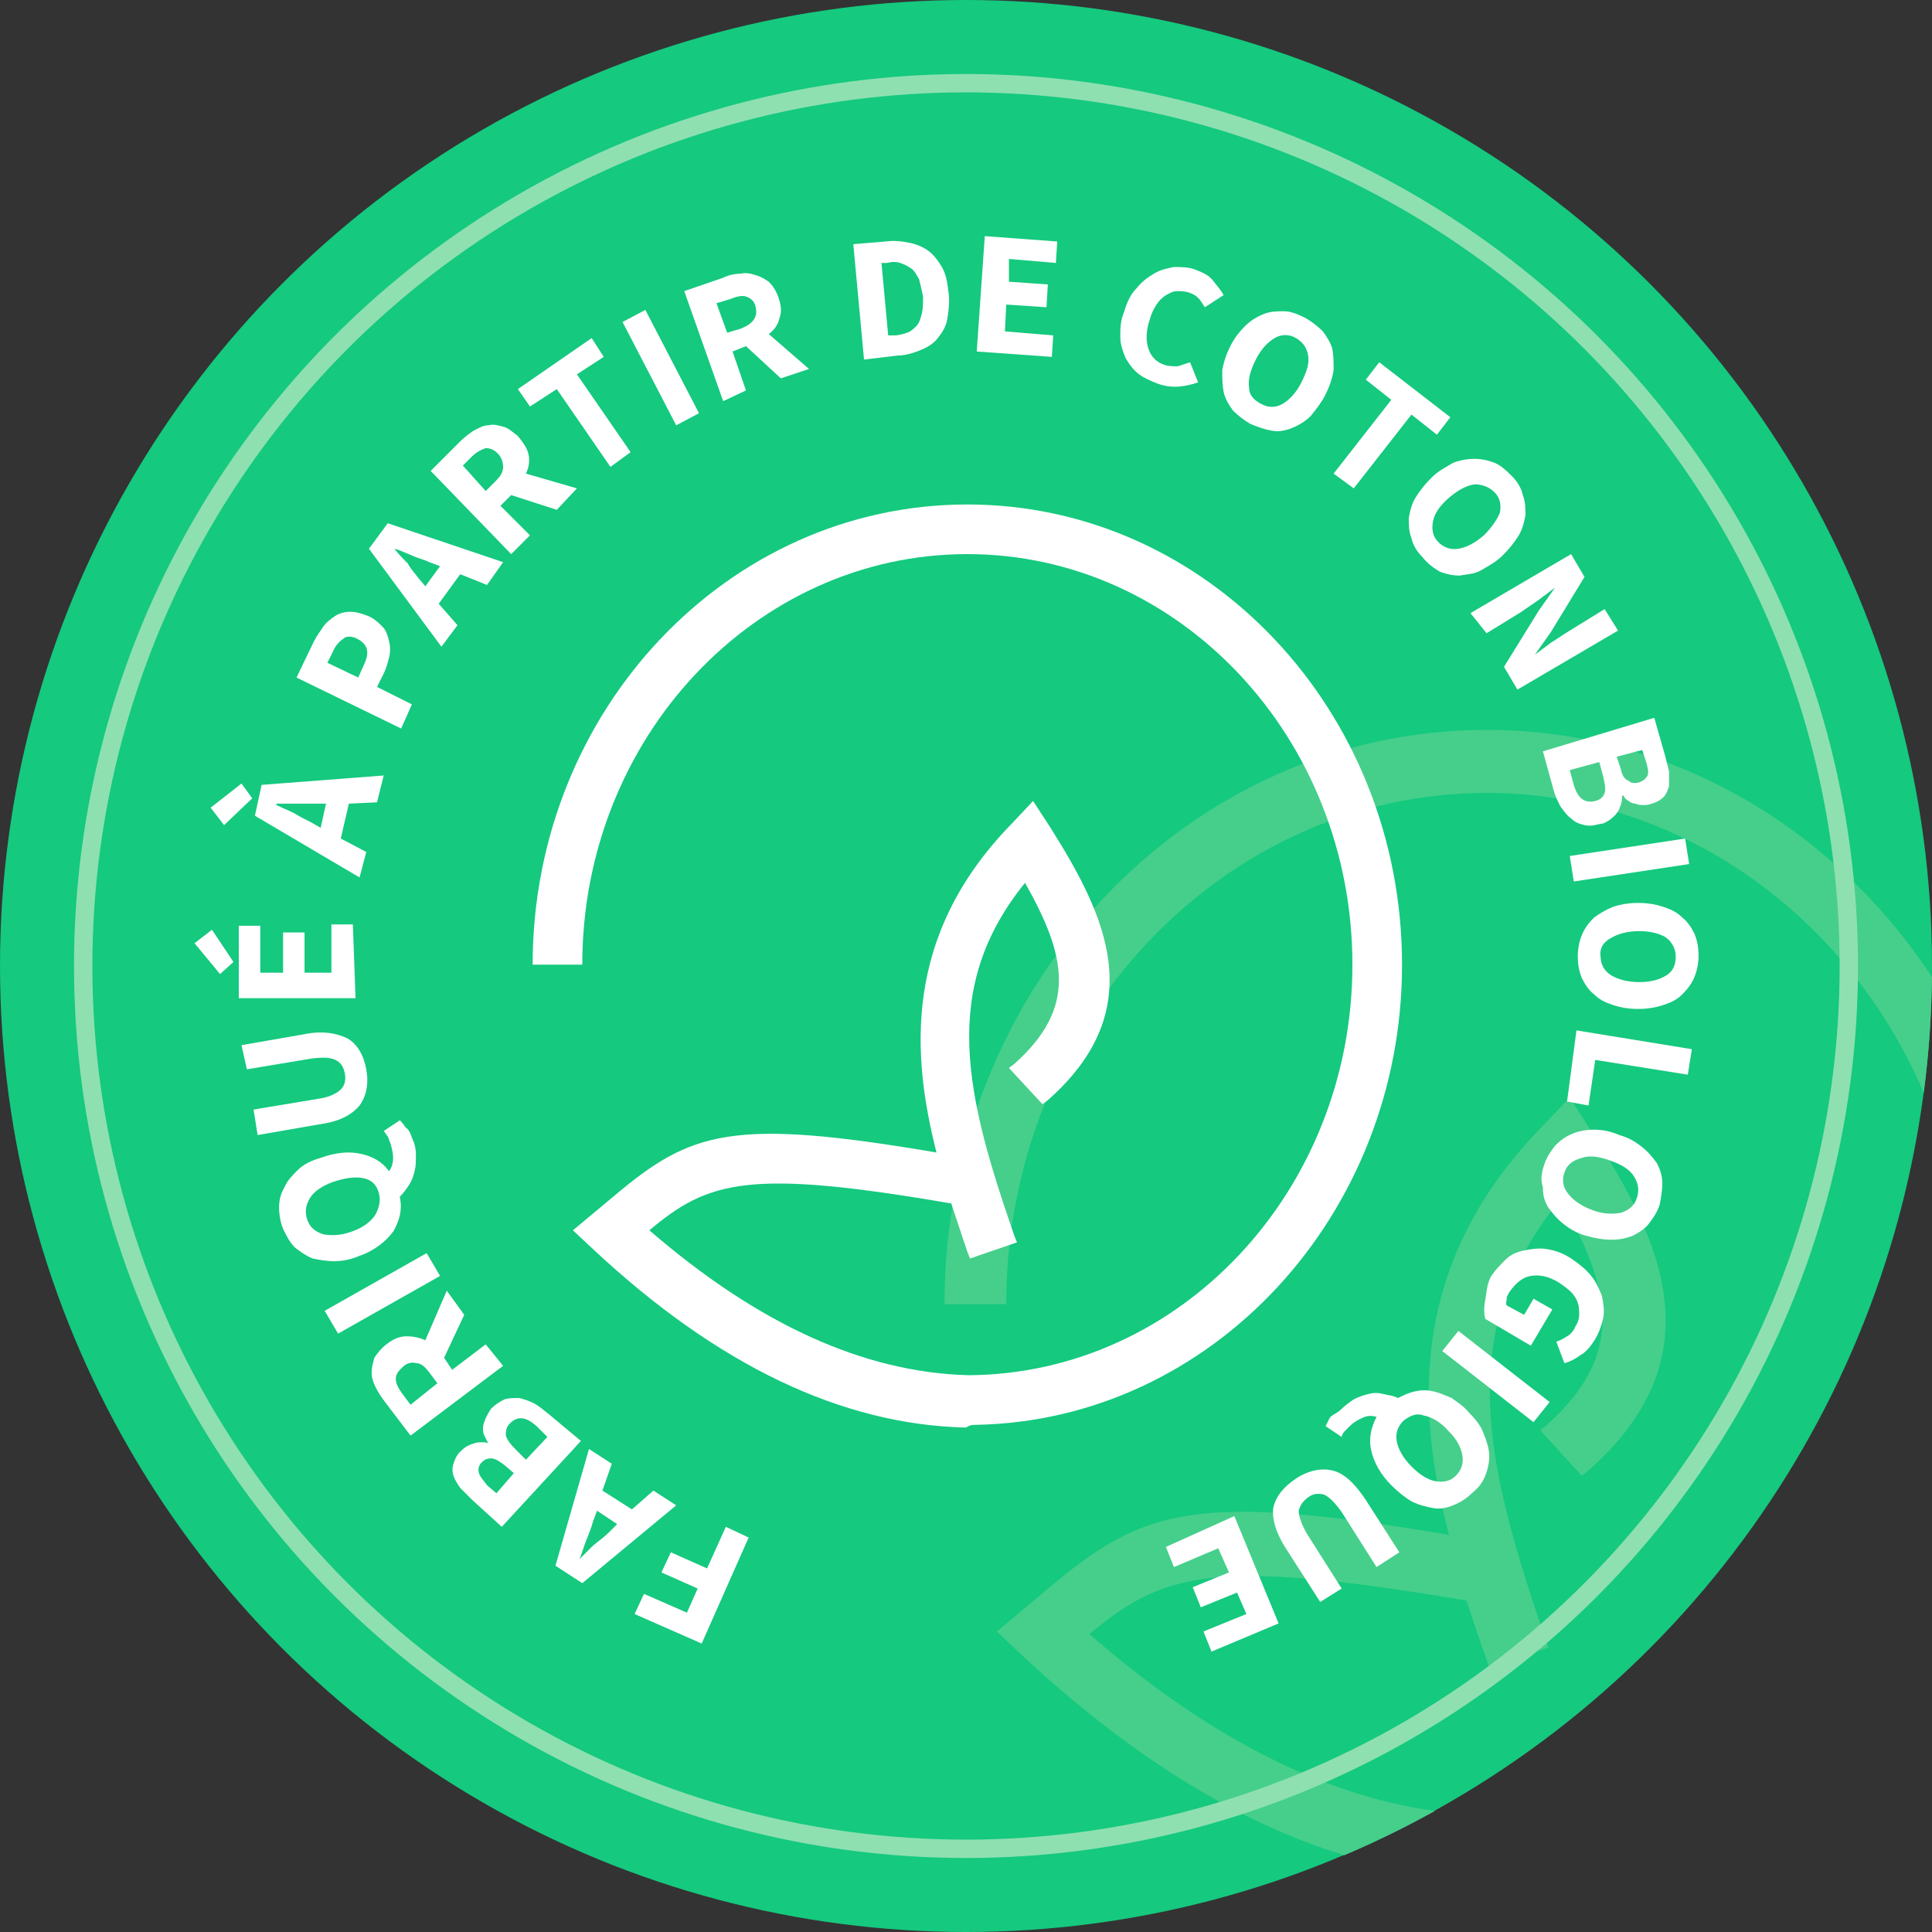 <?xml version="1.0" encoding="utf-8"?>
<!-- Generator: Adobe Illustrator 28.3.0, SVG Export Plug-In . SVG Version: 6.00 Build 0)  -->
<svg version="1.1" id="Layer_1" xmlns="http://www.w3.org/2000/svg" xmlns:xlink="http://www.w3.org/1999/xlink" x="0px" y="0px"
	 viewBox="0 0 144 144" style="enable-background:new 0 0 144 144;" xml:space="preserve">
<rect x="0" y="0" width="144" height="144" fill="#333333" stroke="none"/>
<style type="text/css">
	.st0{fill:#15C97F;}
	.st1{clip-path:url(#SVGID_00000053526493161221752270000015231461881096811194_);fill:#45CF8B;}
	.st2{fill:none;stroke:#8EE0B1;stroke-width:1.369;stroke-miterlimit:10;}
	.st3{fill:#FFFFFF;}
</style>
<g>
	<circle class="st0" cx="72" cy="72" r="72"/>
	<g>
		<defs>
			<path id="SVGID_1_" d="M0,72c0,39.8,32.2,72,72,72c39.8,0,72-32.2,72-72c0-39.8-32.2-72-72-72C32.2,0,0,32.2,0,72"/>
		</defs>
		<clipPath id="SVGID_00000158020312528489919940000003543220384542607526_">
			<use xlink:href="#SVGID_1_"  style="overflow:visible;"/>
		</clipPath>
		<path style="clip-path:url(#SVGID_00000158020312528489919940000003543220384542607526_);fill:#45CF8B;" d="M111.6,140
			c21.9-0.4,39.6-19.4,39.6-42.8c0-23.6-18.1-42.8-40.4-42.8c-22.3,0-40.4,19.2-40.4,42.8h4.6c0-21,16.1-38.1,35.8-38.1
			c19.7,0,35.8,17.1,35.8,38.1c0,21-16,38-35.7,38.1c-9.7-0.2-19.6-4.7-29.7-13.5c5.5-4.6,9.2-5.7,28.1-2.5c0.5,1.5,1,3,1.5,4.4
			l0.2,0.6l4.4-1.5l-0.2-0.6c-4.4-12.9-7-22.9,1.1-32.8c3.9,6.8,4.8,11.6-1,16.8l-0.5,0.4l3.1,3.4l0.5-0.4
			c9.6-8.5,5.4-17.2,0.2-25.3l-1.6-2.5l-2,2.1c-10.3,10.5-9.3,21.7-7,30.5c-19-3.2-22.8-2-30,4.1l-3.7,3.1l1.9,1.8
			c11.6,10.8,23.2,16.4,34.6,16.6C111.1,140,111.3,140,111.6,140"/>
	</g>
	<circle class="st2" cx="72" cy="72" r="65.8"/>
	<g>
		<path class="st3" d="M55.8,114.6l-3.5,7.9l-5-2.2l0.7-1.5l3.2,1.4l0.8-1.8l-2.7-1.2l0.7-1.5l2.7,1.2l1.4-3.1L55.8,114.6z"/>
		<path class="st3" d="M50.4,112.2l-7,5.8l-2-1.3l2.5-8.7l1.7,1.1l-0.7,2l2.2,1.4l1.6-1.4L50.4,112.2z M45.4,114.2l0.6-0.6l-1.5-1
			l-0.3,0.8c-0.1,0.4-0.3,0.9-0.5,1.4c-0.2,0.5-0.3,0.9-0.5,1.4l0,0c0.3-0.3,0.7-0.7,1-1C44.7,114.8,45.1,114.5,45.4,114.2z"/>
		<path class="st3" d="M43.3,107.4l-5.9,6.4l-2.2-2c-0.3-0.3-0.6-0.6-0.9-0.9c-0.2-0.3-0.4-0.6-0.5-0.9c-0.1-0.3-0.1-0.6,0-0.9
			c0.1-0.3,0.2-0.6,0.5-0.9c0.1-0.1,0.3-0.3,0.5-0.4c0.2-0.1,0.4-0.2,0.5-0.2c0.2-0.1,0.4-0.1,0.6-0.1c0.2,0,0.4,0,0.5,0.1l0,0
			c-0.1-0.2-0.2-0.4-0.3-0.6c-0.1-0.2-0.1-0.4-0.1-0.6c0-0.2,0.1-0.4,0.2-0.7c0.1-0.2,0.2-0.4,0.4-0.7c0.3-0.3,0.6-0.5,1-0.7
			c0.3-0.1,0.7-0.1,1.1-0.1c0.4,0.1,0.7,0.2,1.1,0.4c0.4,0.2,0.7,0.5,1.1,0.8L43.3,107.4z M38.3,109.8l-0.7-0.6
			c-0.4-0.3-0.7-0.5-1-0.5s-0.5,0.1-0.7,0.3c-0.2,0.2-0.3,0.5-0.2,0.8c0.1,0.3,0.3,0.5,0.6,0.9l0.7,0.6L38.3,109.8z M40.8,107.1
			l-0.8-0.8c-0.8-0.7-1.4-0.8-2-0.2c-0.3,0.3-0.3,0.6-0.3,0.9c0.1,0.3,0.3,0.6,0.7,1l0.8,0.8L40.8,107.1z"/>
		<path class="st3" d="M37.5,101.8l-6.9,5.2l-1.9-2.5c-0.3-0.4-0.5-0.7-0.7-1.1c-0.2-0.4-0.3-0.7-0.3-1.1c0-0.4,0.1-0.7,0.2-1.1
			c0.2-0.3,0.5-0.7,0.9-1c0.5-0.4,1-0.6,1.5-0.6c0.5,0,1,0.1,1.4,0.3l1.6-3.7l1.3,1.8l-1.5,3.2l0.6,0.9l2.5-1.9L37.5,101.8z
			 M32.6,103.1l-0.6-0.8c-0.3-0.4-0.6-0.7-1-0.7c-0.3-0.1-0.7,0-1,0.3c-0.3,0.3-0.5,0.5-0.5,0.9c0,0.3,0.2,0.7,0.5,1.1l0.6,0.8
			L32.6,103.1z"/>
		<path class="st3" d="M32.8,95.1l-7.6,4.3l-1-1.7l7.6-4.3L32.8,95.1z"/>
		<path class="st3" d="M30.7,84.8c0.2,0.4,0.3,0.8,0.3,1.3s0,0.8-0.1,1.2c-0.1,0.4-0.2,0.7-0.4,1c-0.2,0.3-0.4,0.6-0.7,0.9
			c0.1,0.5,0.1,0.9,0,1.4c-0.1,0.4-0.3,0.9-0.5,1.2c-0.3,0.4-0.6,0.7-1,1c-0.4,0.3-0.9,0.6-1.5,0.8c-0.7,0.3-1.3,0.4-1.9,0.4
			c-0.6,0-1.1-0.1-1.6-0.2c-0.5-0.2-0.9-0.5-1.3-0.8c-0.4-0.4-0.6-0.8-0.9-1.4c-0.2-0.5-0.3-1.1-0.3-1.6c0-0.5,0.1-1,0.4-1.5
			c0.2-0.5,0.6-0.9,1-1.3c0.4-0.4,1-0.7,1.7-0.9c1.1-0.4,2.1-0.5,3-0.3c0.9,0.2,1.6,0.6,2.1,1.3c0.2-0.3,0.3-0.6,0.3-1
			c0-0.4-0.1-0.7-0.2-1.1c-0.1-0.2-0.1-0.3-0.2-0.5c-0.1-0.1-0.2-0.3-0.3-0.4l1.2-0.8c0.1,0.1,0.3,0.3,0.4,0.5
			C30.5,84.2,30.6,84.5,30.7,84.8z M28.2,88.8c-0.2-0.6-0.6-0.9-1.2-1c-0.6-0.1-1.3,0-2.2,0.3c-0.8,0.3-1.4,0.7-1.7,1.2
			c-0.3,0.5-0.4,1-0.2,1.6c0.2,0.6,0.6,0.9,1.2,1.1c0.6,0.1,1.3,0.1,2.1-0.2c0.9-0.3,1.5-0.8,1.8-1.3C28.3,89.9,28.4,89.4,28.2,88.8
			z"/>
		<path class="st3" d="M27.3,79.7c0.2,1.1,0,2-0.5,2.7c-0.6,0.7-1.5,1.2-3,1.4l-4.6,0.8l-0.3-1.9l4.8-0.8c0.8-0.1,1.4-0.4,1.7-0.7
			c0.3-0.3,0.4-0.7,0.3-1.2c-0.1-0.5-0.3-0.8-0.7-1c-0.4-0.2-1-0.2-1.8-0.1l-4.8,0.8L18,77.9l4.6-0.8c1.4-0.3,2.5-0.1,3.3,0.3
			C26.6,77.8,27.1,78.6,27.3,79.7z"/>
		<path class="st3" d="M17.4,71.7l-1,0.9l-1.9-2.3l1.3-1L17.4,71.7z M26.5,74.4l-8.7,0l0-5.4l1.6,0l0,3.5l1.7,0l0-3l1.6,0l0,3l2,0
			l0-3.6l1.6,0L26.5,74.4z"/>
		<path class="st3" d="M18.8,59.5l-2.1,2l-1-1.3l2.3-1.8L18.8,59.5z M26.8,65.4l-7.8-4.6l0.5-2.3l9.1-0.7l-0.5,2l-2.1,0.1l-0.6,2.6
			l1.9,1L26.8,65.4z M23.2,61.3l0.7,0.4l0.4-1.8l-0.8,0c-0.5,0-0.9,0-1.4,0c-0.5,0-1,0-1.5,0l0,0.1c0.4,0.2,0.9,0.4,1.3,0.6
			C22.4,60.9,22.8,61.1,23.2,61.3z"/>
		<path class="st3" d="M29.9,54.3l-7.8-3.8l1.3-2.7c0.2-0.4,0.5-0.8,0.7-1.1s0.6-0.6,0.9-0.8c0.3-0.2,0.7-0.3,1.1-0.3
			c0.4,0,0.8,0.1,1.3,0.3c0.5,0.2,0.8,0.5,1.1,0.8c0.3,0.3,0.4,0.7,0.5,1.1c0.1,0.4,0.1,0.8,0,1.2s-0.2,0.8-0.4,1.2l-0.5,1l2.6,1.3
			L29.9,54.3z M26.7,50.5l0.4-0.9c0.5-1,0.3-1.6-0.5-2c-0.4-0.2-0.8-0.2-1,0c-0.3,0.2-0.6,0.5-0.8,1l-0.4,0.8L26.7,50.5z"/>
		<path class="st3" d="M32.9,48.2l-5.4-7.3l1.4-1.9l8.6,2.9l-1.2,1.7l-2-0.8L32.7,45l1.4,1.6L32.9,48.2z M31.2,43.1l0.5,0.6l1.1-1.5
			L32,41.9c-0.4-0.2-0.9-0.3-1.3-0.5c-0.5-0.2-0.9-0.4-1.3-0.5l0,0c0.3,0.4,0.6,0.7,1,1.1C30.6,42.4,30.9,42.7,31.2,43.1z"/>
		<path class="st3" d="M38.1,41.3l-6-6.2l2.2-2.2c0.3-0.3,0.7-0.6,1-0.8c0.4-0.2,0.7-0.4,1.1-0.4c0.4-0.1,0.7,0,1.1,0.1
			s0.7,0.4,1.1,0.7c0.4,0.5,0.7,0.9,0.8,1.4c0.1,0.5,0,1-0.2,1.4l3.8,1.1L41.5,38l-3.4-1.1l-0.8,0.8l2.2,2.2L38.1,41.3z M36.2,36.6
			l0.7-0.7c0.4-0.4,0.6-0.7,0.6-1.1c0-0.3-0.1-0.7-0.4-1c-0.3-0.3-0.6-0.4-0.9-0.4c-0.3,0.1-0.7,0.3-1,0.6l-0.7,0.7L36.2,36.6z"/>
		<path class="st3" d="M45.5,34.8l-4-5.8l-2,1.3L38.6,29l5.5-3.8l0.9,1.4l-2,1.3l4,5.8L45.5,34.8z"/>
		<path class="st3" d="M50.4,31.7l-4-7.7l1.7-0.9l4,7.7L50.4,31.7z"/>
		<path class="st3" d="M53.9,29.9L51,21.7l2.9-1c0.4-0.2,0.9-0.3,1.3-0.3c0.4-0.1,0.8,0,1.1,0.1c0.4,0.1,0.7,0.3,1,0.5
			c0.3,0.3,0.5,0.6,0.7,1.1c0.2,0.6,0.3,1.1,0.1,1.6c-0.1,0.5-0.4,0.9-0.8,1.2l3,2.6l-2.1,0.7l-2.6-2.4l-1,0.4l1,2.9L53.9,29.9z
			 M54.2,24.8l1-0.3c0.5-0.2,0.8-0.4,1-0.7c0.2-0.3,0.2-0.6,0.1-1c-0.1-0.4-0.4-0.6-0.7-0.7c-0.3-0.1-0.7,0-1.2,0.2l-1,0.3
			L54.2,24.8z"/>
		<path class="st3" d="M64.4,26.8l-0.8-8.6l2.4-0.2c0.7-0.1,1.3,0,1.8,0.1c0.5,0.1,1,0.3,1.4,0.6c0.4,0.3,0.7,0.7,1,1.2
			c0.3,0.5,0.4,1.1,0.5,1.9c0.1,0.7,0,1.4-0.1,2c-0.1,0.6-0.4,1-0.7,1.4c-0.3,0.4-0.8,0.7-1.3,0.9c-0.5,0.2-1.1,0.4-1.7,0.4
			L64.4,26.8z M66.2,25l0.4,0c0.4,0,0.7-0.1,1-0.2c0.3-0.1,0.5-0.3,0.7-0.5c0.2-0.2,0.3-0.5,0.4-0.9c0.1-0.4,0.1-0.8,0.1-1.3
			c-0.1-0.5-0.2-0.9-0.3-1.3c-0.2-0.3-0.3-0.6-0.6-0.8s-0.5-0.3-0.8-0.4c-0.3-0.1-0.6-0.1-1,0l-0.4,0L66.2,25z"/>
		<path class="st3" d="M72.8,26.2l0.6-8.6l5.4,0.4l-0.1,1.6l-3.5-0.3L75.2,21l2.9,0.2L78,22.9L75,22.7l-0.1,2l3.6,0.3l-0.1,1.6
			L72.8,26.2z"/>
		<path class="st3" d="M86.3,28.6c-0.5-0.2-1-0.4-1.4-0.7s-0.7-0.7-1-1.2c-0.2-0.5-0.4-1-0.4-1.6c0-0.6,0-1.2,0.3-1.9
			c0.2-0.7,0.5-1.3,0.9-1.7c0.4-0.5,0.8-0.8,1.3-1.1s1-0.4,1.5-0.5c0.5,0,1.1,0,1.6,0.2c0.5,0.2,1,0.4,1.3,0.8s0.6,0.7,0.8,1.1
			l-1.4,0.9c-0.2-0.3-0.3-0.5-0.5-0.7c-0.2-0.2-0.4-0.3-0.7-0.4c-0.3-0.1-0.6-0.1-0.9-0.1c-0.3,0-0.6,0.2-0.8,0.3
			c-0.3,0.2-0.5,0.4-0.7,0.7c-0.2,0.3-0.4,0.7-0.5,1.1c-0.3,0.9-0.3,1.6-0.1,2.2c0.2,0.6,0.6,1,1.2,1.2c0.3,0.1,0.7,0.1,1,0.1
			c0.3-0.1,0.6-0.2,0.9-0.3l0.6,1.5C88.4,28.8,87.4,29,86.3,28.6z"/>
		<path class="st3" d="M93.2,31.6c-0.5-0.3-0.9-0.6-1.3-1c-0.3-0.4-0.6-0.9-0.7-1.4c-0.1-0.5-0.1-1-0.1-1.6c0.1-0.6,0.3-1.2,0.6-1.8
			c0.3-0.6,0.7-1.1,1.1-1.5c0.4-0.4,0.9-0.7,1.4-0.9c0.5-0.2,1-0.2,1.5-0.2s1,0.2,1.6,0.5c0.5,0.3,0.9,0.6,1.3,1
			c0.3,0.4,0.6,0.9,0.7,1.3c0.1,0.5,0.1,1,0.1,1.6c-0.1,0.6-0.3,1.2-0.6,1.8c-0.3,0.6-0.7,1.1-1.1,1.6c-0.4,0.4-0.9,0.7-1.4,0.9
			c-0.5,0.2-1,0.3-1.5,0.2C94.2,32,93.7,31.8,93.2,31.6z M94,30.1c0.5,0.3,1.1,0.3,1.6,0c0.5-0.3,1-0.8,1.4-1.6
			c0.4-0.8,0.6-1.4,0.5-2s-0.4-1-0.9-1.3c-0.5-0.3-1.1-0.3-1.6,0c-0.5,0.3-1,0.8-1.4,1.6c-0.4,0.8-0.6,1.5-0.5,2.1
			C93.1,29.4,93.4,29.8,94,30.1z"/>
		<path class="st3" d="M99.4,35.3l4.3-5.5l-1.9-1.5l1-1.3l5.3,4.1l-1,1.3l-1.9-1.5l-4.3,5.5L99.4,35.3z"/>
		<path class="st3" d="M106,41.5c-0.4-0.4-0.7-0.9-0.8-1.4c-0.2-0.5-0.2-1-0.2-1.5c0.1-0.5,0.2-1,0.5-1.5c0.3-0.5,0.7-1,1.2-1.5
			c0.5-0.5,1.1-0.8,1.6-1.1c0.5-0.2,1.1-0.3,1.6-0.3c0.5,0,1,0.1,1.5,0.3c0.5,0.2,0.9,0.6,1.3,1c0.4,0.4,0.7,0.9,0.8,1.4
			c0.2,0.5,0.2,1,0.2,1.5c-0.1,0.5-0.2,1-0.5,1.5c-0.3,0.5-0.7,1-1.2,1.5c-0.5,0.5-1.1,0.8-1.6,1.1s-1.1,0.3-1.6,0.4
			c-0.5,0-1-0.1-1.5-0.3C106.8,42.3,106.4,42,106,41.5z M107.2,40.4c0.4,0.4,0.9,0.6,1.5,0.5c0.6-0.1,1.2-0.4,1.9-1
			c0.6-0.6,1-1.2,1.2-1.7c0.1-0.6,0-1.1-0.4-1.5c-0.4-0.4-0.9-0.6-1.5-0.6c-0.6,0.1-1.2,0.4-1.9,1c-0.7,0.6-1.1,1.2-1.2,1.8
			C106.7,39.5,106.8,40,107.2,40.4z"/>
		<path class="st3" d="M109.6,45.7l7.5-4.4l1,1.7l-2.5,4.1l-1.2,1.7l0,0c0.4-0.3,0.8-0.6,1.2-0.9c0.5-0.3,0.9-0.6,1.4-0.9l2.6-1.6
			l1,1.6l-7.5,4.4l-1-1.7l2.6-4.2l1.2-1.7l0,0c-0.4,0.3-0.8,0.6-1.2,0.9c-0.4,0.3-0.9,0.6-1.3,0.9l-2.6,1.6L109.6,45.7z"/>
		<path class="st3" d="M115,56l8.3-2.5l0.8,2.8c0.1,0.4,0.2,0.8,0.3,1.2c0,0.4,0,0.7,0,1.1c-0.1,0.3-0.2,0.6-0.4,0.8
			c-0.2,0.2-0.5,0.4-0.9,0.5c-0.2,0.1-0.4,0.1-0.6,0.1c-0.2,0-0.4,0-0.6-0.1c-0.2,0-0.4-0.1-0.5-0.2c-0.2-0.1-0.3-0.2-0.4-0.4
			l-0.1,0c0,0.2,0,0.4-0.1,0.7c-0.1,0.2-0.1,0.4-0.3,0.6c-0.1,0.2-0.3,0.3-0.5,0.5c-0.2,0.1-0.4,0.3-0.7,0.3
			c-0.4,0.1-0.8,0.2-1.2,0.1c-0.4-0.1-0.7-0.2-1-0.5c-0.3-0.2-0.5-0.5-0.8-0.9c-0.2-0.4-0.4-0.8-0.5-1.2L115,56z M117,57.4l0.3,1.1
			c0.3,1,0.8,1.4,1.6,1.2c0.4-0.1,0.6-0.3,0.7-0.6c0.1-0.3,0-0.7-0.1-1.2l-0.3-1.1L117,57.4z M120.5,56.4l0.3,0.9
			c0.1,0.5,0.3,0.8,0.6,0.9c0.2,0.2,0.5,0.2,0.8,0.1c0.3-0.1,0.5-0.3,0.6-0.5c0.1-0.3,0-0.6-0.1-1l-0.3-0.9L120.5,56.4z"/>
		<path class="st3" d="M117,63.8l8.6-1.3l0.3,1.9l-8.6,1.3L117,63.8z"/>
		<path class="st3" d="M117.6,71.3c0-0.6,0.1-1.1,0.3-1.6c0.2-0.5,0.5-0.9,0.9-1.3c0.4-0.3,0.9-0.6,1.4-0.8c0.6-0.2,1.2-0.3,1.9-0.3
			c0.7,0,1.3,0.1,1.9,0.3c0.6,0.2,1,0.4,1.4,0.8c0.4,0.3,0.7,0.8,0.9,1.2c0.2,0.5,0.3,1,0.3,1.6s-0.1,1.1-0.3,1.6
			c-0.2,0.5-0.5,0.9-0.9,1.3c-0.4,0.4-0.8,0.6-1.4,0.8c-0.6,0.2-1.2,0.3-1.9,0.3c-0.7,0-1.3-0.1-1.9-0.3c-0.6-0.2-1-0.4-1.4-0.8
			c-0.4-0.3-0.7-0.8-0.9-1.2C117.7,72.4,117.6,71.9,117.6,71.3z M119.3,71.3c0,0.6,0.3,1.1,0.8,1.4c0.5,0.3,1.2,0.5,2.1,0.5
			c0.9,0,1.5-0.2,2-0.5s0.7-0.8,0.7-1.4c0-0.6-0.3-1.1-0.7-1.4s-1.2-0.5-2-0.5c-0.9,0-1.6,0.2-2.1,0.5
			C119.5,70.2,119.2,70.7,119.3,71.3z"/>
		<path class="st3" d="M117.5,76.8l8.6,1.4l-0.3,1.9l-6.9-1.1l-0.5,3.4l-1.6-0.3L117.5,76.8z"/>
		<path class="st3" d="M115.1,86.8c0.2-0.6,0.5-1,0.8-1.4c0.4-0.4,0.8-0.7,1.3-0.9c0.5-0.2,1-0.3,1.6-0.3c0.6,0,1.2,0.1,1.9,0.4
			c0.7,0.2,1.2,0.5,1.7,0.9c0.5,0.4,0.8,0.8,1.1,1.2c0.2,0.4,0.4,0.9,0.4,1.5c0,0.5-0.1,1.1-0.2,1.6c-0.2,0.6-0.5,1-0.8,1.4
			c-0.3,0.4-0.8,0.7-1.2,0.9c-0.5,0.2-1,0.3-1.6,0.3c-0.6,0-1.2-0.1-1.9-0.3c-0.7-0.2-1.2-0.5-1.7-0.9c-0.5-0.4-0.8-0.8-1.1-1.2
			c-0.3-0.5-0.4-0.9-0.4-1.5C114.8,87.9,114.9,87.4,115.1,86.8z M116.6,87.4c-0.2,0.6-0.1,1.1,0.3,1.6c0.4,0.5,1,0.9,1.8,1.2
			c0.8,0.3,1.5,0.3,2.1,0.2c0.6-0.2,1-0.5,1.2-1.1c0.2-0.6,0.1-1.1-0.2-1.6c-0.3-0.5-0.9-0.9-1.8-1.2c-0.8-0.3-1.5-0.4-2.1-0.2
			C117.2,86.5,116.8,86.8,116.6,87.4z"/>
		<path class="st3" d="M111.1,95.2c0.3-0.5,0.7-0.9,1.1-1.3c0.4-0.4,0.9-0.6,1.4-0.7c0.5-0.1,1.1-0.2,1.7-0.1s1.2,0.3,1.8,0.7
			c0.6,0.4,1.1,0.8,1.5,1.3c0.4,0.5,0.6,1,0.8,1.5c0.1,0.5,0.2,1.1,0.1,1.6c-0.1,0.5-0.3,1.1-0.6,1.6c-0.3,0.5-0.7,1-1.1,1.2
			c-0.4,0.3-0.8,0.5-1.2,0.6L116,100c0.3-0.1,0.5-0.2,0.8-0.4c0.2-0.1,0.5-0.4,0.6-0.7c0.2-0.3,0.3-0.6,0.3-0.9c0-0.3,0-0.6-0.1-0.9
			s-0.3-0.6-0.5-0.8s-0.6-0.5-0.9-0.7c-0.8-0.5-1.5-0.6-2.1-0.5c-0.6,0.1-1.1,0.5-1.6,1.2c-0.1,0.2-0.2,0.3-0.2,0.5
			c0,0.2-0.1,0.3,0,0.5l1.3,0.7l0.7-1.2l1.4,0.8l-1.6,2.7l-3.4-2c-0.1-0.4-0.1-0.9,0-1.4S110.8,95.8,111.1,95.2z"/>
		<path class="st3" d="M108.7,99.2l6.8,5.3l-1.2,1.5l-6.8-5.3L108.7,99.2z"/>
		<path class="st3" d="M99.9,105.1c0.3-0.3,0.7-0.6,1-0.8c0.4-0.2,0.7-0.3,1.1-0.4c0.4-0.1,0.7-0.1,1.1,0s0.7,0.1,1.1,0.3
			c0.4-0.2,0.8-0.4,1.3-0.5c0.4-0.1,0.9-0.1,1.3,0c0.5,0.1,0.9,0.3,1.4,0.5c0.4,0.3,0.9,0.6,1.3,1.1c0.5,0.5,0.9,1,1.1,1.6
			c0.2,0.5,0.4,1.1,0.4,1.6c0,0.5-0.1,1-0.3,1.5c-0.2,0.5-0.5,0.9-1,1.3c-0.4,0.4-0.9,0.7-1.4,0.9c-0.5,0.2-1,0.3-1.5,0.2
			s-1-0.2-1.6-0.5c-0.5-0.3-1-0.7-1.5-1.2c-0.8-0.8-1.3-1.7-1.5-2.6c-0.2-0.9,0-1.7,0.4-2.5c-0.4-0.1-0.7-0.1-1.1,0.1
			s-0.6,0.3-0.9,0.6c-0.1,0.1-0.3,0.3-0.4,0.4c-0.1,0.1-0.2,0.3-0.2,0.4l-1.2-0.8c0.1-0.2,0.2-0.4,0.3-0.6S99.7,105.3,99.9,105.1z
			 M104.6,105.9c-0.4,0.4-0.6,0.9-0.5,1.5s0.5,1.3,1.1,1.9c0.6,0.6,1.2,1,1.8,1.1c0.6,0.1,1.1,0,1.5-0.4c0.4-0.4,0.6-0.9,0.5-1.5
			c-0.1-0.6-0.4-1.2-1-1.8c-0.6-0.7-1.3-1.1-1.9-1.2C105.6,105.3,105.1,105.5,104.6,105.9z"/>
		<path class="st3" d="M96.6,110.2c0.9-0.6,1.9-0.8,2.7-0.6c0.9,0.2,1.7,1,2.5,2.2l2.5,3.9l-1.7,1.1l-2.6-4.1
			c-0.5-0.7-0.9-1.1-1.3-1.3c-0.4-0.1-0.8-0.1-1.2,0.2c-0.4,0.3-0.6,0.6-0.7,1c0,0.4,0.2,1,0.6,1.7l2.6,4.1l-1.6,1l-2.5-3.9
			c-0.8-1.2-1.1-2.3-1-3.1C95.1,111.5,95.7,110.8,96.6,110.2z"/>
		<path class="st3" d="M92,113l3.3,8l-5,2.1l-0.6-1.5l3.2-1.3l-0.7-1.6l-2.7,1.1l-0.6-1.5l2.7-1.1l-0.8-1.8l-3.3,1.4l-0.6-1.5
			L92,113z"/>
	</g>
	<path class="st3" d="M72.7,106.2c17.6-0.3,31.8-15.6,31.8-34.3c0-18.9-14.5-34.3-32.4-34.3c-17.9,0-32.4,15.4-32.4,34.3h3.7
		c0-16.9,12.9-30.6,28.7-30.6c15.8,0,28.7,13.7,28.7,30.6c0,16.8-12.8,30.5-28.6,30.6c-7.8-0.2-15.7-3.8-23.8-10.8
		c4.4-3.7,7.4-4.6,22.5-2c0.4,1.2,0.8,2.4,1.2,3.6l0.2,0.5l3.5-1.2l-0.2-0.5c-3.6-10.4-5.6-18.4,0.8-26.3c3.1,5.5,3.9,9.3-0.8,13.5
		l-0.4,0.3l2.5,2.7l0.4-0.3c7.7-6.8,4.3-13.8,0.2-20.3l-1.3-2l-1.6,1.7c-8.2,8.4-7.4,17.4-5.6,24.5c-15.3-2.6-18.3-1.6-24.1,3.3
		l-3,2.5l1.5,1.4c9.3,8.7,18.6,13.1,27.8,13.3C72.3,106.2,72.5,106.2,72.7,106.2"/>
</g>
</svg>
